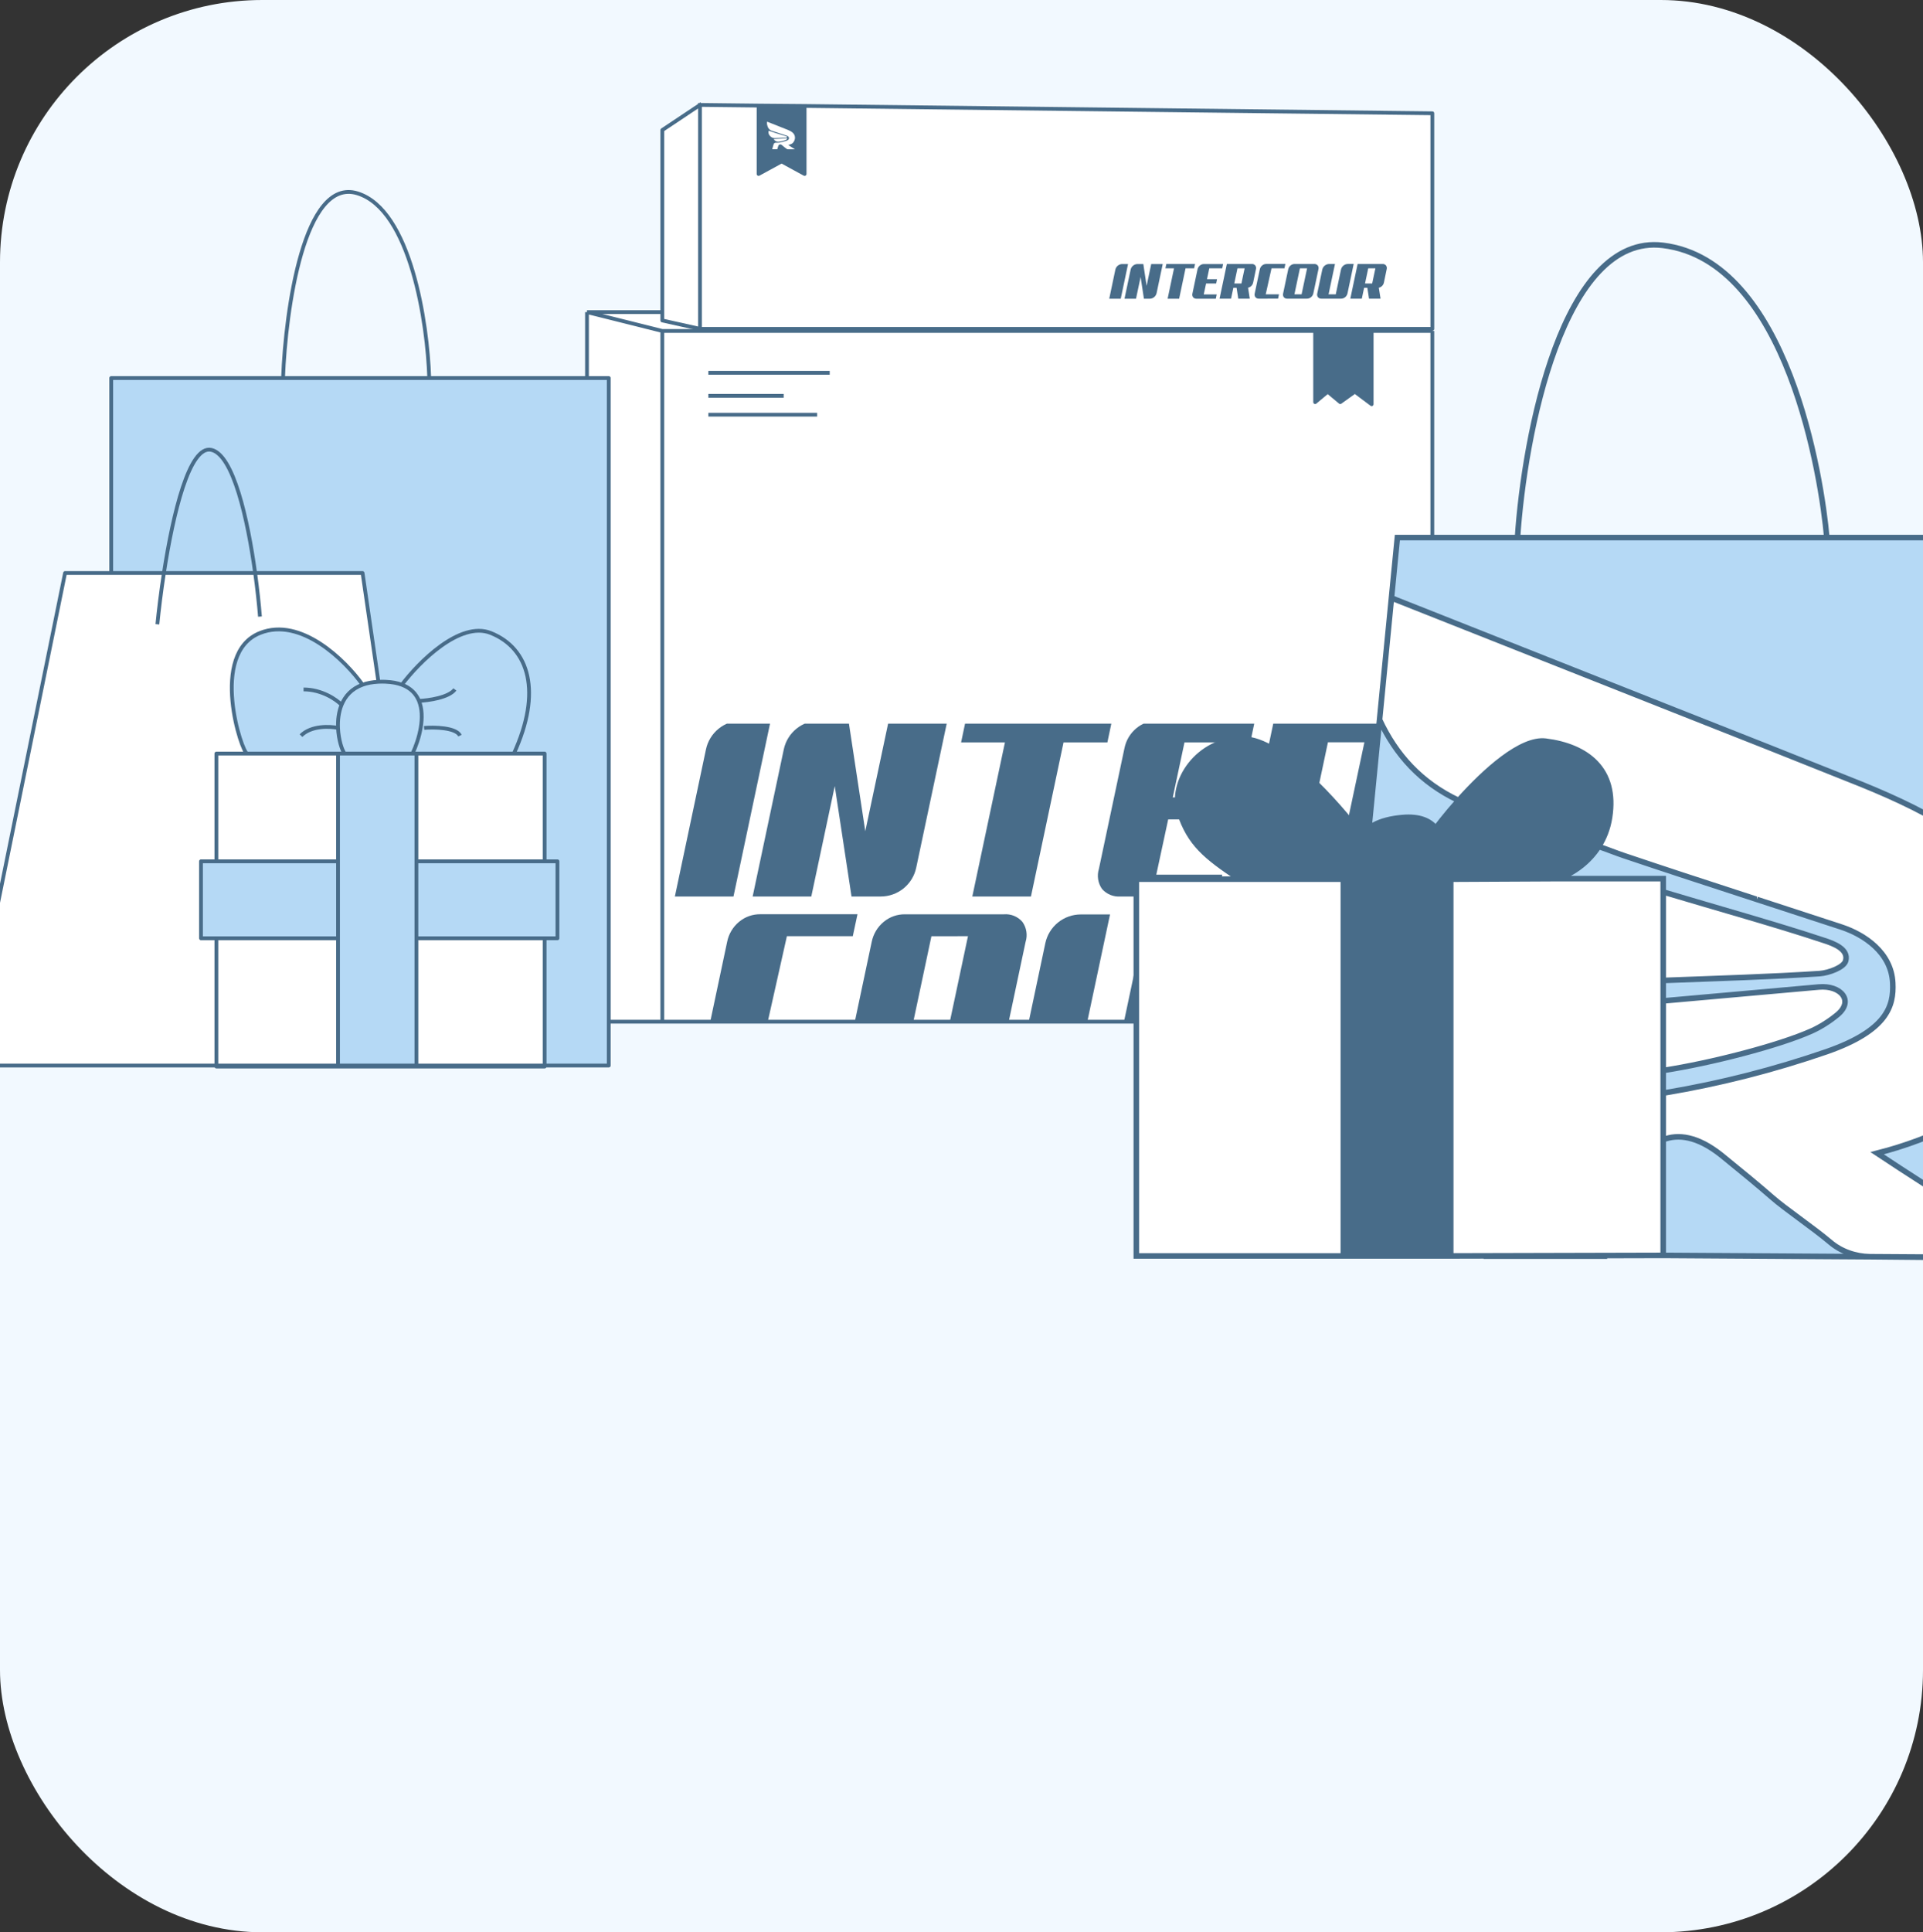 <?xml version="1.0" encoding="UTF-8"?> <svg xmlns="http://www.w3.org/2000/svg" width="220" height="221" viewBox="0 0 220 221" fill="none"><rect x="0" y="0" width="220" height="221" fill="#333333" stroke="none"/><g clip-path="url(#clip0_13_744)"><rect width="220" height="221" rx="30" fill="#F2F9FF"></rect><path d="M75.772 37.854H150.459H156.923H163.865L156.204 35.699H67.154L75.772 37.854Z" fill="white"></path><path d="M75.772 116.85V37.854L67.154 35.699V116.85H75.772Z" fill="white"></path><path fill-rule="evenodd" clip-rule="evenodd" d="M156.923 37.854H163.865V116.85H75.772V37.854H150.459V45.993L151.896 44.796L153.332 45.993L155.007 44.796L156.923 46.232V37.854Z" fill="white"></path><path d="M156.923 46.232V37.854H150.459V45.993L151.896 44.796L153.332 45.993L155.007 44.796L156.923 46.232Z" fill="#486C89"></path><path d="M75.772 37.854V116.85M75.772 37.854L67.154 35.699M75.772 37.854H150.459M163.865 37.854V116.85H75.772M163.865 37.854L156.204 35.699H67.154M163.865 37.854H156.923M75.772 116.85H67.154V35.699M156.923 37.854V46.232L155.007 44.796L153.332 45.993L151.896 44.796L150.459 45.993V37.854M156.923 37.854H150.459M81.038 42.641H94.923M81.038 45.275H89.656M81.038 47.429H93.486" stroke="#486C89" stroke-width="0.433" stroke-linejoin="round"></path><path d="M80.082 37.614V12L75.773 14.873V36.656L80.082 37.614Z" fill="white"></path><path fill-rule="evenodd" clip-rule="evenodd" d="M80.082 37.614V12L86.785 12.077V19.9L89.418 18.463L92.051 19.9V12.12L163.866 12.957V37.614H80.082Z" fill="white"></path><path d="M86.785 12.077V19.9L89.418 18.463L92.051 19.9V12.12L86.785 12.077Z" fill="#486C89"></path><path d="M80.082 12V37.614M80.082 12L75.773 14.873V36.656L80.082 37.614M80.082 12L86.785 12.077M80.082 37.614H163.866V12.957L92.051 12.12M86.785 12.077V19.9L89.418 18.463L92.051 19.9V12.12M86.785 12.077L92.051 12.12" stroke="#486C89" stroke-width="0.433" stroke-linecap="square" stroke-linejoin="round"></path><path d="M89.881 16.013C89.686 16.1 89.213 16.216 89.025 16.216C88.838 16.216 88.566 16.069 88.535 15.908L89.973 15.813C90.032 15.809 90.079 15.854 90.04 15.899C90.003 15.943 89.943 15.985 89.881 16.013Z" fill="white"></path><path d="M89.919 15.742C89.962 15.739 90.033 15.713 90.041 15.682C90.056 15.627 89.987 15.601 89.937 15.585C89.648 15.488 89.246 15.381 88.957 15.286L87.94 14.955C87.924 14.995 87.915 15.038 87.914 15.081C87.885 15.447 88.258 15.815 88.646 15.798C89.034 15.78 89.532 15.768 89.919 15.742Z" fill="white"></path><path d="M89.238 14.5C89.531 14.615 89.823 14.729 90.114 14.847L90.126 14.851C90.597 15.043 90.931 15.278 90.949 15.721C90.962 16.029 90.765 16.347 90.569 16.446C90.448 16.507 90.32 16.555 90.189 16.589C90.332 16.685 90.472 16.774 90.615 16.865L90.615 16.865L90.615 16.865C90.723 16.934 90.833 17.003 90.947 17.078C90.886 17.078 90.819 17.078 90.747 17.079L90.747 17.079H90.747C90.582 17.08 90.386 17.081 90.152 17.078C90.084 17.077 90.019 17.052 89.968 17.008C89.927 16.974 89.875 16.935 89.825 16.898L89.825 16.898C89.775 16.86 89.727 16.825 89.696 16.798C89.635 16.744 89.551 16.674 89.466 16.605L89.456 16.597C89.237 16.423 89.096 16.561 89.052 16.654L88.921 17.074H88.341L88.504 16.501C88.519 16.449 88.55 16.403 88.593 16.371C88.637 16.338 88.689 16.321 88.743 16.321H88.987C89.056 16.321 89.124 16.316 89.192 16.304C89.451 16.261 89.705 16.196 89.953 16.11C90.235 16.01 90.267 15.895 90.262 15.787C90.255 15.643 90.129 15.558 90.02 15.522C89.888 15.479 89.756 15.436 89.624 15.393L89.624 15.392C89.508 15.354 89.393 15.316 89.277 15.278C89.185 15.248 89.092 15.217 89 15.186L89 15.186C88.787 15.114 88.573 15.042 88.358 14.979C87.991 14.872 87.826 14.602 87.76 14.254C87.737 14.142 87.736 14.027 87.757 13.914L89.238 14.5Z" fill="white"></path><path d="M128.218 34.167H126.902L127.6 30.848C127.639 30.664 127.739 30.5 127.884 30.382C128.029 30.264 128.211 30.199 128.397 30.199H129.053L128.218 34.167Z" fill="#486C89"></path><path d="M131.525 34.167H130.869L130.492 31.676L129.965 34.167H128.648L129.347 30.848C129.386 30.664 129.486 30.5 129.631 30.382C129.776 30.264 129.958 30.199 130.144 30.199H130.801L131.178 32.695L131.705 30.199H133.021L132.322 33.517C132.283 33.701 132.183 33.866 132.038 33.984C131.893 34.102 131.712 34.167 131.525 34.167Z" fill="#486C89"></path><path d="M136.615 30.69H135.631L134.899 34.166H133.582L134.314 30.69H133.33L133.433 30.195H136.719L136.615 30.69Z" fill="#486C89"></path><path d="M136.911 34.167C136.834 34.173 136.756 34.161 136.684 34.132C136.612 34.102 136.548 34.056 136.496 33.998C136.451 33.933 136.42 33.858 136.408 33.78C136.396 33.701 136.402 33.621 136.425 33.545L137 30.82C137.035 30.643 137.131 30.484 137.269 30.37C137.404 30.257 137.574 30.197 137.748 30.199H139.929L139.826 30.691H138.348L138.085 31.933H139.234L139.132 32.427H137.982L137.715 33.674H139.197L139.094 34.169L136.911 34.167Z" fill="#486C89"></path><path d="M144.037 34.159C143.96 34.165 143.882 34.153 143.81 34.124C143.738 34.094 143.674 34.049 143.623 33.99C143.577 33.925 143.546 33.851 143.534 33.773C143.521 33.694 143.527 33.614 143.551 33.538L144.126 30.813C144.161 30.636 144.256 30.477 144.394 30.362C144.528 30.25 144.698 30.189 144.873 30.192H147.053L146.948 30.686H145.468L144.804 33.664H146.32L146.218 34.158L144.037 34.159Z" fill="#486C89"></path><path d="M150.256 33.54C150.221 33.717 150.126 33.876 149.987 33.991C149.852 34.103 149.683 34.163 149.508 34.161H147.286C147.208 34.167 147.13 34.155 147.058 34.125C146.986 34.096 146.922 34.05 146.871 33.991C146.825 33.927 146.795 33.852 146.783 33.774C146.77 33.696 146.776 33.616 146.8 33.54L147.375 30.815C147.41 30.638 147.505 30.478 147.644 30.363C147.778 30.251 147.948 30.191 148.123 30.193H150.344C150.422 30.187 150.5 30.199 150.572 30.229C150.644 30.258 150.708 30.304 150.759 30.363C150.805 30.428 150.836 30.502 150.848 30.581C150.861 30.659 150.855 30.739 150.831 30.815L150.256 33.54ZM148.716 30.688L148.087 33.665H148.907L149.537 30.687L148.716 30.688Z" fill="#486C89"></path><path d="M154.163 33.539C154.128 33.716 154.033 33.876 153.894 33.991C153.76 34.102 153.59 34.162 153.415 34.16H151.193C151.115 34.166 151.037 34.154 150.965 34.125C150.893 34.095 150.829 34.05 150.778 33.991C150.732 33.926 150.701 33.852 150.689 33.774C150.677 33.695 150.682 33.615 150.706 33.539L151.273 30.845C151.312 30.661 151.412 30.497 151.557 30.378C151.702 30.26 151.883 30.195 152.07 30.195H152.727L151.994 33.664H152.818L153.413 30.841C153.452 30.657 153.552 30.493 153.698 30.375C153.843 30.256 154.024 30.192 154.21 30.191H154.867L154.163 33.539Z" fill="#486C89"></path><path d="M157.94 34.161H156.624L156.432 32.919H156.06L155.797 34.161H154.483L155.319 30.193H158.157C158.234 30.187 158.312 30.199 158.384 30.228C158.455 30.258 158.519 30.304 158.569 30.363C158.614 30.428 158.644 30.503 158.656 30.581C158.668 30.659 158.662 30.739 158.638 30.815L158.33 32.298C158.301 32.451 158.227 32.592 158.117 32.703C158.015 32.806 157.885 32.877 157.742 32.907L157.94 34.161ZM156.532 30.688L156.166 32.425H156.984L157.351 30.688H156.532Z" fill="#486C89"></path><path d="M142.98 34.161H141.664L141.472 32.919H141.101L140.837 34.161H139.524L140.359 30.193H143.198C143.275 30.187 143.353 30.199 143.424 30.228C143.496 30.258 143.56 30.304 143.61 30.363C143.655 30.428 143.685 30.503 143.697 30.581C143.709 30.659 143.702 30.739 143.679 30.815L143.37 32.298C143.341 32.451 143.267 32.592 143.158 32.703C143.055 32.806 142.925 32.877 142.783 32.907L142.98 34.161ZM141.572 30.688L141.206 32.425H142.024L142.391 30.688H141.572Z" fill="#486C89"></path><g clip-path="url(#clip1_13_744)"><path d="M83.913 102.535H77.209L80.766 85.707C80.963 84.776 81.474 83.942 82.213 83.343C82.952 82.744 83.874 82.418 84.826 82.418H88.168L83.913 102.535Z" fill="#486C89"></path><path d="M100.76 102.535H97.418L95.5 89.908L92.816 102.535H86.107L89.669 85.707C89.866 84.776 90.377 83.942 91.116 83.343C91.855 82.744 92.778 82.418 93.729 82.418H97.071L98.993 95.07L101.677 82.418H108.381L104.819 99.242C104.623 100.173 104.112 101.008 103.373 101.608C102.634 102.207 101.711 102.535 100.76 102.535Z" fill="#486C89"></path><path d="M126.69 84.911H121.674L117.946 102.535H111.237L114.97 84.911H109.954L110.481 82.403H127.217L126.69 84.911Z" fill="#486C89"></path><path d="M128.192 102.535C127.798 102.566 127.401 102.504 127.034 102.355C126.668 102.206 126.341 101.974 126.079 101.676C125.847 101.347 125.693 100.97 125.631 100.572C125.568 100.174 125.598 99.767 125.718 99.383L128.646 85.565C128.826 84.668 129.31 83.861 130.017 83.281C130.702 82.712 131.567 82.406 132.457 82.418H143.562L143.04 84.911H135.511L134.169 91.205H140.025L139.502 93.713H133.647L132.286 100.037H139.834L139.312 102.545L128.192 102.535Z" fill="#486C89"></path><path d="M82.741 124.68C82.346 124.712 81.949 124.65 81.583 124.501C81.216 124.352 80.889 124.12 80.628 123.822C80.394 123.495 80.238 123.118 80.175 122.721C80.111 122.324 80.141 121.917 80.262 121.533L83.19 107.715C83.369 106.818 83.851 106.01 84.556 105.427C85.241 104.858 86.105 104.552 86.995 104.563H98.101L97.564 107.071H90.025L86.644 122.168H94.368L93.846 124.676L82.741 124.68Z" fill="#486C89"></path><path d="M114.405 121.541C114.224 122.439 113.74 123.247 113.034 123.83C112.348 124.395 111.484 124.699 110.595 124.688H99.275C98.88 124.719 98.484 124.658 98.117 124.509C97.75 124.36 97.423 124.127 97.162 123.83C96.929 123.502 96.776 123.125 96.713 122.728C96.65 122.331 96.68 121.925 96.801 121.541L99.728 107.723C99.909 106.826 100.394 106.018 101.099 105.435C101.783 104.865 102.649 104.558 103.539 104.571H114.854C115.249 104.539 115.647 104.601 116.014 104.751C116.381 104.901 116.707 105.135 116.967 105.435C117.201 105.762 117.357 106.138 117.42 106.536C117.484 106.933 117.454 107.339 117.333 107.723L114.405 121.541ZM106.559 107.079L103.359 122.176H107.535L110.741 107.074L106.559 107.079Z" fill="#486C89"></path><path d="M134.311 121.542C134.128 122.438 133.644 123.246 132.94 123.83C132.253 124.395 131.389 124.699 130.5 124.689H119.18C118.785 124.72 118.389 124.659 118.022 124.51C117.655 124.361 117.328 124.128 117.067 123.83C116.833 123.503 116.678 123.126 116.614 122.729C116.551 122.332 116.581 121.925 116.701 121.542L119.59 107.88C119.787 106.949 120.297 106.113 121.036 105.514C121.775 104.914 122.698 104.587 123.649 104.586H126.992L123.259 122.176H127.46L130.49 107.86C130.688 106.93 131.199 106.095 131.938 105.495C132.676 104.896 133.598 104.568 134.55 104.567H137.892L134.311 121.542Z" fill="#486C89"></path><path d="M153.536 124.689H146.832L145.856 118.395H143.963L142.621 124.689H135.931L140.186 104.572H154.644C155.037 104.538 155.432 104.599 155.797 104.749C156.162 104.9 156.486 105.135 156.742 105.435C156.972 105.764 157.123 106.142 157.184 106.539C157.245 106.936 157.214 107.341 157.093 107.724L155.522 115.243C155.374 116.02 154.996 116.736 154.439 117.297C153.918 117.821 153.254 118.181 152.531 118.331L153.536 124.689ZM146.363 107.08L144.499 115.887H148.666L150.535 107.08H146.363Z" fill="#486C89"></path><path d="M159.095 102.505H152.391L151.415 96.211H149.522L148.18 102.505H141.491L145.745 82.388H160.203C160.596 82.354 160.991 82.415 161.356 82.566C161.721 82.716 162.045 82.951 162.301 83.251C162.531 83.581 162.682 83.958 162.743 84.355C162.804 84.751 162.773 85.157 162.652 85.54L161.081 93.059C160.933 93.836 160.556 94.552 159.998 95.113C159.477 95.638 158.814 95.997 158.09 96.147L159.095 102.505ZM151.922 84.896L150.059 93.703H154.225L156.094 84.896H151.922Z" fill="#486C89"></path></g><path d="M24.167 51.451C21.668 50.915 19.803 58.713 18.752 65.534H29.19C28.34 59.388 26.693 51.992 24.167 51.451Z" fill="#B5D9F5"></path><path d="M44.118 77.973C44.85 78.004 45.464 78.124 45.976 78.315C47.9 75.756 52.627 70.99 56.148 72.398C60.549 74.159 62.016 79.147 58.788 86.189H62.309V98.511H63.776V107.314H62.309V121.868H69.644V43.236H49.106H32.382H12.724V65.534H18.752C19.803 58.713 21.668 50.915 24.167 51.451C26.693 51.992 28.34 59.388 29.19 65.534H41.478L43.292 77.975C43.553 77.962 43.829 77.961 44.118 77.973Z" fill="#B5D9F5"></path><path d="M47.194 86.189H39.424H38.673V98.511V107.314V121.868H47.639V107.314V98.511V86.189H47.194Z" fill="#B5D9F5"></path><path d="M24.754 107.314H38.673V98.511H24.754H22.993V107.314H24.754Z" fill="#B5D9F5"></path><path d="M63.776 98.511H62.309H47.639V107.314H62.309H63.776V98.511Z" fill="#B5D9F5"></path><path d="M47.933 80.161C48.671 81.969 47.979 84.499 47.194 86.189H47.639H58.788C62.016 79.147 60.549 74.159 56.148 72.398C52.627 70.99 47.9 75.756 45.976 78.315C46.991 78.695 47.604 79.356 47.933 80.161Z" fill="#B5D9F5"></path><path d="M47.194 86.189C47.979 84.499 48.671 81.969 47.933 80.161C47.604 79.356 46.991 78.695 45.976 78.315C45.464 78.124 44.85 78.004 44.118 77.973C43.829 77.961 43.553 77.962 43.292 77.975C42.593 78.009 41.992 78.129 41.478 78.315C40.222 78.771 39.48 79.626 39.077 80.614C38.734 81.453 38.635 82.387 38.673 83.254C38.73 84.595 39.114 85.775 39.424 86.189H47.194Z" fill="#B5D9F5"></path><path d="M38.673 83.254C38.635 82.387 38.734 81.453 39.077 80.614C39.48 79.626 40.222 78.771 41.478 78.315C39.522 75.561 34.436 70.521 29.741 72.398C23.873 74.746 27.688 86.189 28.274 86.189H38.673H39.424C39.114 85.775 38.73 84.595 38.673 83.254Z" fill="#B5D9F5"></path><path d="M29.741 72.398C34.436 70.521 39.522 75.561 41.478 78.315C41.992 78.129 42.593 78.009 43.292 77.975L41.478 65.534H29.19H18.752H12.724H7.443L-4 121.868H24.754V107.314H22.993V98.511H24.754V86.189H28.274C27.688 86.189 23.873 74.746 29.741 72.398Z" fill="white"></path><path d="M28.274 86.189H24.754V98.511H38.673V86.189H28.274Z" fill="white"></path><path d="M62.309 86.189H58.788H47.639V98.511H62.309V86.189Z" fill="white"></path><path d="M62.309 107.314H47.639V121.868H49.693L62.309 121.868V107.314Z" fill="white"></path><path d="M38.673 107.314H24.754V121.868H38.673V107.314Z" fill="white"></path><path d="M48.519 83.254C49.693 83.157 52.158 83.196 52.627 84.135M47.194 86.189C47.979 84.499 48.671 81.969 47.933 80.161M47.194 86.189H39.424M47.194 86.189H47.639M47.933 80.161C49.008 80.117 51.336 79.792 52.04 78.853M47.933 80.161C47.604 79.356 46.991 78.695 45.976 78.315M39.077 80.614C38.508 80.027 36.842 78.853 34.729 78.853M39.077 80.614C38.734 81.453 38.635 82.387 38.673 83.254M39.077 80.614C39.48 79.626 40.222 78.771 41.478 78.315M38.673 83.254C38.73 84.595 39.114 85.775 39.424 86.189M38.673 83.254C37.749 83.059 35.61 82.961 34.436 84.135M39.424 86.189H38.673M41.478 78.315C39.522 75.561 34.436 70.521 29.741 72.398C23.873 74.746 27.688 86.189 28.274 86.189M41.478 78.315C41.992 78.129 42.593 78.009 43.292 77.975M28.274 86.189H24.754V98.511M28.274 86.189H38.673M45.976 78.315C45.464 78.124 44.85 78.004 44.118 77.973C43.829 77.961 43.553 77.962 43.292 77.975M45.976 78.315C47.9 75.756 52.627 70.99 56.148 72.398C60.549 74.159 62.016 79.147 58.788 86.189M58.788 86.189H62.309V98.511M58.788 86.189H47.639M62.309 98.511H63.776V107.314H62.309M62.309 98.511H47.639M47.639 107.314V98.511M47.639 107.314H62.309M47.639 107.314V121.868M47.639 98.511V86.189M38.673 86.189V98.511M38.673 121.984H24.754V121.868M38.673 121.984H47.639M38.673 121.984V121.868M47.639 121.984H62.309V121.868M47.639 121.984V121.868M38.673 107.314H24.754M38.673 107.314V98.511M38.673 107.314V121.868M24.754 107.314H22.993V98.511H24.754M24.754 107.314V121.868M24.754 98.511H38.673M62.309 107.314V121.868M12.724 121.868L24.754 121.868M49.106 43.236H69.644V121.868H62.309M49.106 43.236C48.911 36.977 46.994 23.988 40.891 22.111C34.788 20.233 32.675 35.412 32.382 43.236M49.106 43.236H32.382M32.382 43.236H12.724V65.534M18.005 71.402C18.169 69.738 18.42 67.685 18.752 65.534M29.741 70.522C29.628 69.12 29.445 67.384 29.19 65.534M12.724 65.534H7.443L-4 121.868H24.754M12.724 65.534H18.752M43.292 77.975L41.478 65.534H29.19M62.309 121.868L47.639 121.868M62.309 121.868L49.693 121.868H47.639M18.752 65.534C19.803 58.713 21.668 50.915 24.167 51.451C26.693 51.992 28.34 59.388 29.19 65.534M18.752 65.534H29.19M38.673 121.868H47.639M38.673 121.868H24.754" stroke="#486C89" stroke-width="0.433" stroke-linejoin="round"></path><path d="M176.828 84.772C181.507 85.355 185.016 87.975 184.138 93.507C183.932 94.806 183.478 95.903 182.895 96.816C183.876 97.144 184.817 97.534 185.797 97.863C188.044 98.617 190.29 99.371 192.539 100.107C195.357 101.023 198.171 101.946 200.987 102.868L200.99 102.869L200.992 102.87L200.994 102.87C200.996 102.871 200.998 102.872 201 102.872C204.212 103.925 207.427 104.978 210.648 106.024C213.296 106.894 216.38 108.95 216.539 112.429C216.672 115.065 215.891 117.859 209.007 120.271C202.973 122.357 196.773 123.935 190.474 124.989C190.396 125.003 190.357 124.955 190.279 124.967V130.346C191.957 129.69 194.161 129.919 196.903 132.094C196.985 132.159 197.068 132.226 197.151 132.295C199.208 133.964 201.254 135.648 202.746 136.956C203.5 137.616 204.663 138.476 205.883 139.379C207.102 140.282 208.379 141.227 209.364 142.057C210.618 143.132 212.273 143.711 213.927 143.734L233.215 143.857C230.437 142.049 227.773 140.258 225.146 138.593L225.142 138.591C221.662 136.384 218.252 134.223 214.752 131.895C217.962 131.083 221.07 129.916 224.019 128.416C227.65 126.598 231.343 121.629 232.742 116.083L231.24 102.853C228.065 96.932 221.213 93.051 212.939 89.695C205.834 86.848 198.717 84.023 191.586 81.221L159.19 68.39L157.827 82.32C159.688 86.318 162.553 89.514 166.874 91.546C169.897 88.163 174.042 84.426 176.828 84.772Z" fill="white"></path><path d="M208.176 111.354C209.235 111.275 210.955 110.642 211.154 109.891C211.511 108.573 209.83 107.927 208.626 107.545C203.292 105.769 196.383 103.845 190.279 102.015V112.136C196.47 111.904 202.752 111.711 208.176 111.354Z" fill="white"></path><path d="M207.245 117.92C208.25 117.469 209.311 116.8 210.213 116.054C212.151 114.451 210.581 112.657 208.073 112.889L190.279 114.476V122.432C195.714 121.602 203.542 119.579 207.245 117.92Z" fill="white"></path><path d="M153.687 100.555V143.644H165.969V100.555H164.507H153.687Z" fill="#486C89"></path><path d="M164.507 100.555H165.969L178.144 100.494C178.86 100.29 179.908 99.806 180.934 98.985C181.635 98.425 182.326 97.708 182.895 96.816C183.478 95.903 183.932 94.806 184.138 93.507C185.016 87.975 181.507 85.355 176.828 84.772C174.042 84.426 169.897 88.163 166.874 91.546C166.165 92.339 165.517 93.113 164.963 93.81C164.705 94.135 164.467 94.443 164.253 94.729C165.478 96.269 165.069 98.937 164.507 100.555Z" fill="#486C89"></path><path d="M153.687 100.555H164.507C165.069 98.937 165.478 96.269 164.253 94.729C163.568 93.867 162.382 93.34 160.452 93.507C160.143 93.534 159.851 93.569 159.576 93.612C158.226 93.824 157.271 94.226 156.611 94.735C156.289 94.983 155.999 95.317 155.806 95.605C153.052 91.918 146.493 84.542 142.282 84.542C137.018 84.542 133.802 89.491 134.971 92.985C136.141 96.479 137.896 97.935 141.843 100.555H153.687Z" fill="#486C89"></path><path d="M165.969 143.644L190.279 143.583V130.346V124.967V122.432V114.476V112.136V102.015V100.494H178.144L165.969 100.555V143.644Z" fill="white"></path><path d="M130 100.555V143.644H153.687V100.555H141.843H130Z" fill="white"></path><path d="M173.611 61.481H159.867L159.19 68.39L191.586 81.221C198.717 84.023 205.834 86.848 212.939 89.695C221.213 93.051 228.065 96.932 231.24 102.853L226.541 61.481H208.995H173.611Z" fill="#B5D9F5"></path><path d="M224.019 128.416C221.07 129.916 217.962 131.083 214.752 131.895C218.252 134.223 221.662 136.384 225.142 138.591L225.146 138.593C227.773 140.258 230.437 142.049 233.215 143.857L235.899 143.875L232.742 116.083C231.343 121.629 227.65 126.598 224.019 128.416Z" fill="#B5D9F5"></path><path d="M210.213 116.054C209.311 116.8 208.25 117.469 207.245 117.92C203.542 119.579 195.714 121.602 190.279 122.432V124.967C190.357 124.955 190.396 125.003 190.474 124.989C196.773 123.935 202.973 122.357 209.007 120.271C215.891 117.859 216.672 115.065 216.539 112.429C216.38 108.95 213.296 106.894 210.648 106.024C207.427 104.978 204.212 103.925 201 102.872L200.994 102.87L200.992 102.87L200.99 102.869L200.987 102.868C198.171 101.946 195.357 101.023 192.539 100.107C190.29 99.371 188.044 98.617 185.797 97.863C184.817 97.534 183.876 97.144 182.895 96.816C182.326 97.708 181.635 98.425 180.934 98.985C179.908 99.806 178.86 100.29 178.144 100.494H190.279V102.015C196.383 103.845 203.292 105.769 208.626 107.545C209.83 107.927 211.511 108.573 211.154 109.891C210.955 110.642 209.235 111.275 208.176 111.354C202.752 111.711 196.47 111.904 190.279 112.136V114.476L208.073 112.889C210.581 112.657 212.151 114.451 210.213 116.054Z" fill="#B5D9F5"></path><path d="M213.927 143.734C212.273 143.711 210.618 143.132 209.364 142.057C208.379 141.227 207.102 140.282 205.883 139.379C204.663 138.476 203.5 137.616 202.746 136.956C201.254 135.648 199.208 133.964 197.151 132.295L196.903 132.094C194.161 129.919 191.957 129.69 190.279 130.346V143.583L213.927 143.734Z" fill="#B5D9F5"></path><path d="M160.452 93.507C162.382 93.34 163.568 93.867 164.253 94.729C164.467 94.443 164.705 94.135 164.963 93.81C165.517 93.113 166.165 92.339 166.874 91.546C162.553 89.514 159.688 86.318 157.827 82.32L156.611 94.735C157.271 94.226 158.226 93.824 159.576 93.612C159.851 93.569 160.143 93.534 160.452 93.507Z" fill="#B5D9F5"></path><path d="M190.279 143.583L165.969 143.644M190.279 143.583V130.346M190.279 143.583L233.215 143.857M190.279 143.583L213.927 143.734M153.687 100.555V143.644M153.687 100.555H164.507M153.687 100.555H141.843M153.687 143.644H130V100.555H141.843M153.687 143.644H165.969M165.969 100.555V143.644M165.969 100.555H164.507M165.969 100.555L178.144 100.494M164.507 100.555C165.069 98.937 165.478 96.269 164.253 94.729M156.026 100.264C155.483 99.362 154.716 97.234 155.806 95.605M155.806 95.605C153.052 91.918 146.493 84.542 142.282 84.542C137.018 84.542 133.802 89.491 134.971 92.985C136.141 96.479 137.896 97.935 141.843 100.555M155.806 95.605C155.999 95.317 156.289 94.983 156.611 94.735M164.253 94.729C163.568 93.867 162.382 93.34 160.452 93.507C160.143 93.534 159.851 93.569 159.576 93.612C158.226 93.824 157.271 94.226 156.611 94.735M164.253 94.729C164.467 94.443 164.705 94.135 164.963 93.81C165.517 93.113 166.165 92.339 166.874 91.546M178.144 100.494C178.86 100.29 179.908 99.806 180.934 98.985C181.635 98.425 182.326 97.708 182.895 96.816M178.144 100.494H190.279V102.015M173.611 61.481H159.867L159.19 68.39M173.611 61.481C174.391 49.739 178.777 26.663 190.241 28.061C204.57 29.808 208.41 54.785 208.995 61.481M173.611 61.481H208.995M208.995 61.481H226.541L231.24 102.853M156.611 94.735L157.827 82.32M169.731 143.665H183.869M213.927 143.734C212.273 143.711 210.618 143.132 209.364 142.057C208.379 141.227 207.102 140.282 205.883 139.379C204.663 138.476 203.5 137.616 202.746 136.956C201.254 135.648 199.208 133.964 197.151 132.295M213.927 143.734L233.215 143.857M213.927 143.734C220.375 143.807 226.768 143.857 233.215 143.857M233.215 143.857C230.437 142.049 227.773 140.258 225.146 138.593M233.215 143.857L235.899 143.875L232.742 116.083M225.142 138.591C221.662 136.384 218.252 134.223 214.752 131.895C217.962 131.083 221.07 129.916 224.019 128.416C227.65 126.598 231.343 121.629 232.742 116.083M225.142 138.591L225.146 138.593M225.142 138.591C225.144 138.591 225.145 138.592 225.146 138.593M197.151 132.295C197.068 132.226 196.985 132.159 196.903 132.094M197.151 132.295C197.068 132.228 196.986 132.161 196.903 132.094M197.151 132.295L196.903 132.094M196.903 132.094C194.161 129.919 191.957 129.69 190.279 130.346M159.19 68.39L191.586 81.221C198.717 84.023 205.834 86.848 212.939 89.695C221.213 93.051 228.065 96.932 231.24 102.853M159.19 68.39L157.827 82.32M157.827 82.32C159.688 86.318 162.553 89.514 166.874 91.546M190.279 112.136C196.47 111.904 202.752 111.711 208.176 111.354C209.235 111.275 210.955 110.642 211.154 109.891C211.511 108.573 209.83 107.927 208.626 107.545C203.292 105.769 196.383 103.845 190.279 102.015M190.279 112.136V114.476M190.279 112.136V102.015M190.279 114.476L208.073 112.889C210.581 112.657 212.151 114.451 210.213 116.054C209.311 116.8 208.25 117.469 207.245 117.92C203.542 119.579 195.714 121.602 190.279 122.432M190.279 114.476V122.432M190.279 122.432V124.967M190.279 124.967C190.357 124.955 190.396 125.003 190.474 124.989C196.773 123.935 202.973 122.357 209.007 120.271C215.891 117.859 216.672 115.065 216.539 112.429C216.38 108.95 213.296 106.894 210.648 106.024C207.427 104.978 204.212 103.925 201 102.872M190.279 124.967V130.346M231.24 102.853L232.742 116.083M166.874 91.546C169.897 88.163 174.042 84.426 176.828 84.772C181.507 85.355 185.016 87.975 184.138 93.507C183.932 94.806 183.478 95.903 182.895 96.816M182.895 96.816C183.876 97.144 184.817 97.534 185.797 97.863C188.044 98.617 190.29 99.371 192.539 100.107C195.357 101.023 198.171 101.946 200.987 102.868L200.99 102.869L200.992 102.87L200.994 102.87M200.994 102.87L201 102.872M200.994 102.87C200.996 102.871 200.998 102.872 201 102.872" stroke="#486C89" stroke-width="0.636"></path></g><defs><clipPath id="clip0_13_744"><rect width="220" height="221" rx="30" fill="white"></rect></clipPath><clipPath id="clip1_13_744"><rect width="86.243" height="34.276" fill="white" transform="translate(76.715 82.764)"></rect></clipPath></defs></svg> 